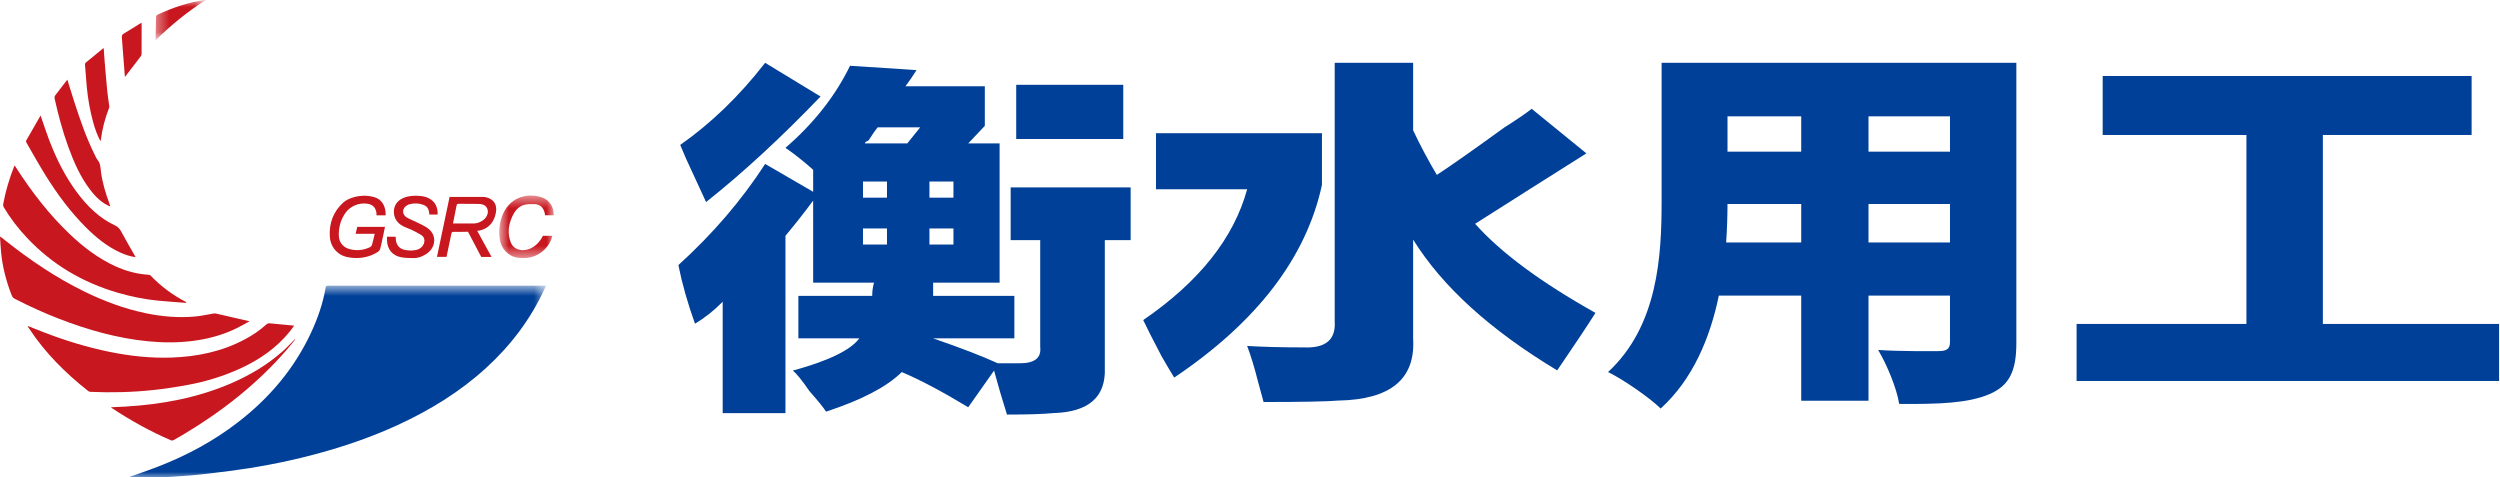 <?xml version="1.0" encoding="UTF-8"?>
<svg width="199px" height="38px" viewBox="0 0 199 38" version="1.1" xmlns="http://www.w3.org/2000/svg" xmlns:xlink="http://www.w3.org/1999/xlink">
    <title>1.icon/Logo2</title>
    <defs>
        <polygon id="path-1" points="0.086 0.676 33.46 0.676 33.46 16 0.086 16"></polygon>
        <polygon id="path-3" points="0.739 0.511 5.085 0.511 5.085 5.484 0.739 5.484"></polygon>
        <polygon id="path-5" points="0.38 0.943 4.367 0.943 4.367 4.141 0.38 4.141"></polygon>
    </defs>
    <g id="首页" stroke="none" stroke-width="1" fill="none" fill-rule="evenodd">
        <g transform="translate(-221, -16)">
            <rect fill="#F4F6FA" x="0" y="0" width="1440" height="2260"></rect>
            <g id="title">
                <rect id="bg" fill="#FFFFFF" x="0" y="0" width="1440" height="70"></rect>
                <g id="1.icon/Logo2" transform="translate(220, 15)">
                    <g id="人力" transform="translate(55, 6)">
                        <path d="M26.89,6.066 L35.412,6.066 L35.412,1.75 L26.89,1.75 L26.89,6.066 Z M19.984,14.466 L21.895,14.466 L21.895,13.184 L19.984,13.184 L19.984,14.466 Z M19.984,10.733 L21.895,10.733 L21.895,9.45 L19.984,9.45 L19.984,10.733 Z M19.249,5.134 L15.869,5.134 C15.672,5.367 15.429,5.717 15.135,6.183 C14.937,6.262 14.841,6.34 14.841,6.416 L18.22,6.416 L19.249,5.134 Z M14.694,14.466 L16.604,14.466 L16.604,13.184 L14.694,13.184 L14.694,14.466 Z M14.694,10.733 L16.604,10.733 L16.604,9.45 L14.694,9.45 L14.694,10.733 Z M6.906,0 L11.314,2.683 C8.179,5.95 5.142,8.75 2.204,11.084 C1.811,10.227 1.271,9.061 0.588,7.582 C0.39,7.117 0.243,6.767 0.147,6.534 C2.594,4.824 4.849,2.645 6.906,0 L6.906,0 Z M8.522,27.883 L3.526,27.883 L3.526,19.017 C2.84,19.717 2.105,20.3 1.322,20.766 C0.734,19.132 0.294,17.578 0,16.101 C2.741,13.612 5.044,10.928 6.906,8.05 L10.727,10.267 L10.727,8.516 C10.04,7.895 9.306,7.311 8.522,6.767 C10.775,4.824 12.489,2.645 13.665,0.234 L18.955,0.583 C18.661,1.05 18.367,1.479 18.074,1.867 L24.392,1.867 L24.392,5.017 L23.07,6.416 L25.568,6.416 L25.568,17.5 L20.277,17.5 L20.277,18.549 L26.743,18.549 L26.743,21.933 L20.277,21.933 C22.53,22.711 24.245,23.373 25.42,23.916 L27.185,23.916 C28.36,23.916 28.897,23.49 28.801,22.633 L28.801,14.116 L26.449,14.116 L26.449,9.917 L36,9.917 L36,14.116 L33.943,14.116 L33.943,24.266 C34.039,26.599 32.668,27.805 29.829,27.883 C29.044,27.96 27.82,28 26.155,28 C25.763,26.755 25.42,25.588 25.127,24.499 L23.07,27.417 C21.013,26.172 19.249,25.238 17.78,24.617 C16.604,25.783 14.596,26.834 11.755,27.766 C11.557,27.454 11.116,26.909 10.432,26.133 C9.845,25.276 9.404,24.734 9.11,24.499 C11.95,23.723 13.714,22.866 14.4,21.933 L9.551,21.933 L9.551,18.549 L15.429,18.549 C15.429,18.161 15.477,17.812 15.575,17.5 L10.727,17.5 L10.727,10.967 C10.04,11.9 9.306,12.833 8.522,13.767 L8.522,27.883 Z" id="Fill-1" fill="#004098"></path>
                        <path d="M67.92,3.661 L72.275,7.208 C69.371,9.037 66.417,10.908 63.42,12.814 C65.452,15.102 68.646,17.466 73,19.906 C72.322,20.975 71.306,22.5 69.952,24.482 C64.629,21.279 60.807,17.809 58.485,14.071 L58.485,21.965 C58.676,25.169 56.692,26.808 52.532,26.885 C51.661,26.96 49.677,27 46.581,27 C46.483,26.617 46.338,26.084 46.144,25.398 C45.855,24.254 45.564,23.301 45.274,22.537 C46.53,22.614 48.033,22.653 49.774,22.653 C51.516,22.729 52.337,22.043 52.242,20.593 L52.242,0 L58.485,0 L58.485,5.376 C59.065,6.598 59.693,7.779 60.372,8.923 C61.533,8.162 63.322,6.903 65.742,5.148 C66.708,4.539 67.435,4.044 67.92,3.661 L67.92,3.661 Z M51.227,5.605 L51.227,9.724 C49.967,15.521 46.048,20.633 39.468,25.054 C39.272,24.75 38.935,24.177 38.451,23.338 C37.773,22.043 37.29,21.09 37,20.478 C41.45,17.429 44.208,13.958 45.274,10.067 L38.016,10.067 L38.016,5.605 L51.227,5.605 Z" id="Fill-3" fill="#004098"></path>
                        <path d="M94.733,14.3 L101.218,14.3 L101.218,11.241 L94.733,11.241 L94.733,14.3 Z M94.733,7.073 L101.218,7.073 L101.218,4.262 L94.733,4.262 L94.733,7.073 Z M83.509,7.072 L89.377,7.072 L89.377,4.261 L83.509,4.261 L83.509,7.072 Z M89.377,14.3 L89.377,11.241 L83.509,11.241 C83.509,12.199 83.473,13.218 83.402,14.3 L89.377,14.3 Z M106.502,22.299 C106.502,24.523 105.956,25.695 104.352,26.377 C102.675,27.086 100.417,27.18 97.174,27.15 C96.994,25.944 96.19,23.998 95.498,22.856 C97.285,22.979 99.652,22.948 100.308,22.948 C100.963,22.948 101.218,22.762 101.218,22.237 L101.218,18.531 L94.733,18.531 L94.733,26.901 L89.377,26.901 L89.377,18.531 L82.818,18.531 C82.126,21.897 80.741,25.203 78.189,27.519 C77.352,26.684 75.166,25.171 74,24.615 C77.973,20.941 78.264,15.381 78.264,11.026 L78.264,-0 L106.502,-0 L106.502,22.299 Z" id="Fill-1" fill="#004098"></path>
                        <polygon id="Fill-3" fill="#004098" points="144.927 20.785 144.927 25.326 111.297 25.326 111.297 20.785 124.815 20.785 124.815 5.744 113.374 5.744 113.374 1.05 142.74 1.05 142.74 5.744 130.9 5.744 130.9 20.785"></polygon>
                        <g id="编组" transform="translate(37, 0)"></g>
                    </g>
                    <g id="icon" transform="translate(1, 0)">
                        <g id="编组" transform="translate(10, 23.057)">
                            <mask id="mask-2" fill="white">
                                <use xlink:href="#path-1"></use>
                            </mask>
                            <g id="Clip-2"></g>
                            <path d="M0.086,15.983 C0.935,15.678 1.792,15.391 2.635,15.064 C4.892,14.187 7.005,13.046 8.927,11.566 C11.428,9.642 13.419,7.299 14.759,4.426 C15.302,3.262 15.72,2.057 15.929,0.786 C15.936,0.746 16.001,0.703 16.048,0.685 C16.094,0.668 16.151,0.681 16.205,0.681 L33.245,0.681 L33.46,0.681 C33.416,0.781 33.382,0.861 33.346,0.939 C32.23,3.36 30.654,5.441 28.689,7.234 C26.587,9.15 24.193,10.613 21.618,11.794 C19.58,12.727 17.467,13.455 15.305,14.043 C13.505,14.532 11.683,14.921 9.841,15.21 C8.79,15.375 7.732,15.507 6.676,15.632 C4.592,15.879 2.499,15.991 0.401,16 C0.301,16.001 0.201,15.995 0.101,15.991 C0.092,15.991 0.083,15.981 0.086,15.983" id="Fill-1" fill="#004098" mask="url(#mask-2)"></path>
                        </g>
                        <path d="M2.232,26.956 C2.647,27.12 3.061,27.286 3.477,27.447 C5.188,28.109 6.937,28.645 8.736,29.011 C10.349,29.338 11.978,29.518 13.627,29.463 C15.684,29.394 17.662,28.99 19.496,28.009 C20.102,27.685 20.671,27.305 21.182,26.842 C21.271,26.762 21.356,26.725 21.478,26.737 C22.082,26.799 22.686,26.852 23.291,26.908 C23.321,26.911 23.351,26.92 23.412,26.932 C23.295,27.087 23.193,27.229 23.084,27.367 C22.027,28.685 20.679,29.614 19.161,30.316 C17.806,30.943 16.386,31.372 14.923,31.643 C14.012,31.811 13.093,31.952 12.172,32.049 C10.521,32.223 8.863,32.266 7.204,32.191 C7.145,32.188 7.076,32.169 7.031,32.133 C5.21,30.701 3.586,29.082 2.308,27.136 C2.274,27.084 2.241,27.03 2.207,26.978 C2.215,26.971 2.224,26.964 2.232,26.956" id="Fill-3" fill="#C8171F"></path>
                        <path d="M19.865,26.574 C19.508,26.766 19.159,26.971 18.796,27.146 C17.711,27.671 16.562,27.98 15.368,28.135 C14.183,28.288 13,28.283 11.812,28.169 C9.35,27.932 6.998,27.263 4.701,26.375 C3.492,25.907 2.314,25.37 1.161,24.776 C1.05,24.719 0.985,24.643 0.94,24.529 C0.498,23.406 0.194,22.249 0.084,21.045 C0.048,20.651 0.028,20.257 0.001,19.862 C0.013,19.855 0.026,19.848 0.04,19.841 C0.152,19.929 0.264,20.017 0.377,20.107 C2.361,21.688 4.455,23.103 6.739,24.22 C8.292,24.977 9.9,25.576 11.595,25.93 C12.905,26.204 14.226,26.315 15.56,26.192 C16.025,26.149 16.484,26.04 16.946,25.965 C17.022,25.952 17.105,25.938 17.178,25.955 C18.064,26.156 18.95,26.362 19.865,26.574" id="Fill-5" fill="#C8171F"></path>
                        <path d="M14.814,25.11 C14.067,25.05 13.319,25.003 12.574,24.93 C11.481,24.825 10.409,24.602 9.356,24.296 C6.568,23.48 4.149,22.053 2.152,19.934 C1.447,19.188 0.825,18.377 0.298,17.494 C0.259,17.427 0.238,17.332 0.251,17.258 C0.445,16.215 0.745,15.204 1.137,14.217 C1.14,14.21 1.151,14.204 1.171,14.181 C1.212,14.245 1.251,14.303 1.29,14.363 C2.519,16.267 3.893,18.055 5.538,19.623 C6.625,20.66 7.806,21.564 9.181,22.192 C10.027,22.581 10.913,22.817 11.844,22.873 C11.895,22.877 11.958,22.902 11.992,22.939 C12.806,23.79 13.736,24.483 14.781,25.024 C14.797,25.034 14.812,25.047 14.827,25.056 C14.823,25.075 14.818,25.091 14.814,25.11" id="Fill-7" fill="#C8171F"></path>
                        <path d="M8.843,33.418 C9.233,33.4 9.601,33.387 9.969,33.365 C12.908,33.192 15.769,32.66 18.483,31.474 C19.937,30.838 21.286,30.032 22.479,28.98 C22.811,28.687 23.112,28.359 23.427,28.048 C23.448,28.027 23.469,28.008 23.513,28.008 C23.304,28.262 23.1,28.52 22.886,28.77 C20.496,31.548 17.651,33.772 14.512,35.636 C14.277,35.776 14.039,35.913 13.798,36.044 C13.751,36.069 13.674,36.076 13.626,36.056 C11.961,35.341 10.384,34.464 8.875,33.462 C8.867,33.457 8.864,33.446 8.843,33.418" id="Fill-9" fill="#C8171F"></path>
                        <path d="M3.229,10.194 C3.46,10.858 3.66,11.472 3.888,12.077 C4.465,13.606 5.184,15.063 6.172,16.374 C6.979,17.444 7.92,18.367 9.152,18.943 C9.392,19.055 9.531,19.21 9.653,19.44 C9.992,20.082 10.365,20.707 10.725,21.338 C10.748,21.378 10.771,21.418 10.802,21.471 C10.36,21.411 9.957,21.278 9.568,21.1 C8.53,20.626 7.662,19.917 6.861,19.121 C5.608,17.875 4.564,16.462 3.633,14.966 C3.101,14.113 2.612,13.232 2.108,12.361 C2.081,12.314 2.06,12.233 2.083,12.193 C2.456,11.533 2.835,10.877 3.229,10.194" id="Fill-11" fill="#C8171F"></path>
                        <path d="M5.359,7.339 C5.552,7.958 5.728,8.542 5.917,9.122 C6.38,10.544 6.862,11.958 7.53,13.3 C7.608,13.456 7.676,13.622 7.784,13.755 C7.994,14.012 7.994,14.319 8.03,14.618 C8.139,15.524 8.407,16.386 8.719,17.237 C8.735,17.281 8.753,17.326 8.767,17.371 C8.77,17.38 8.766,17.391 8.764,17.428 C8.684,17.394 8.609,17.366 8.539,17.33 C7.968,17.032 7.535,16.583 7.154,16.076 C6.372,15.037 5.859,13.86 5.421,12.649 C4.968,11.4 4.632,10.117 4.343,8.823 C4.328,8.753 4.35,8.653 4.393,8.596 C4.703,8.182 5.021,7.776 5.359,7.339" id="Fill-13" fill="#C8171F"></path>
                        <path d="M7.999,12.24 C7.729,11.742 7.557,11.241 7.415,10.729 C7.156,9.788 6.993,8.829 6.901,7.857 C6.848,7.291 6.806,6.722 6.765,6.154 C6.761,6.1 6.78,6.022 6.818,5.99 C7.276,5.609 7.739,5.233 8.202,4.857 C8.213,4.848 8.229,4.847 8.256,4.838 C8.278,5.175 8.297,5.505 8.325,5.834 C8.394,6.653 8.461,7.472 8.542,8.291 C8.58,8.678 8.648,9.063 8.699,9.449 C8.705,9.494 8.698,9.545 8.683,9.587 C8.365,10.41 8.134,11.256 8.027,12.133 C8.024,12.158 8.015,12.183 7.999,12.24" id="Fill-15" fill="#C8171F"></path>
                        <path d="M30.696,18.14 L29.967,18.14 C29.967,18.14 30.061,17.367 29.285,17.222 C28.539,17.095 27.862,17.445 27.511,17.929 C27.124,18.465 26.958,19.075 26.968,19.729 C26.976,20.291 27.304,20.699 27.855,20.836 C28.393,20.971 28.925,20.923 29.428,20.687 C29.508,20.65 29.59,20.56 29.614,20.478 C29.696,20.203 29.825,19.613 29.825,19.613 L28.306,19.613 L28.44,19.06 L30.645,19.06 C30.645,19.06 30.342,20.544 30.27,20.786 C30.242,20.882 30.171,20.988 30.087,21.042 C29.477,21.439 28.801,21.582 28.082,21.527 C27.888,21.511 27.692,21.482 27.507,21.43 C26.8,21.231 26.293,20.61 26.251,19.818 C26.194,18.758 26.532,17.833 27.335,17.111 C27.656,16.822 28.616,16.388 29.729,16.675 C30.802,16.941 30.696,18.14 30.696,18.14" id="Fill-17" fill="#C8171F"></path>
                        <path d="M36.056,18.79 L36.214,18.79 L37.67,18.79 C37.979,18.795 38.246,18.686 38.487,18.502 C38.76,18.291 38.895,17.936 38.807,17.667 C38.708,17.369 38.481,17.235 38.064,17.232 C37.547,17.229 37.03,17.228 36.513,17.222 C36.411,17.221 36.365,17.251 36.344,17.356 C36.254,17.815 36.056,18.79 36.056,18.79 M35.786,16.676 L38.504,16.676 C38.655,16.676 39.684,16.825 39.469,17.948 C39.202,19.352 37.985,19.373 37.985,19.373 L39.127,21.454 L38.308,21.454 C38.308,21.454 37.273,19.498 37.251,19.444 C37.059,19.444 37.235,19.455 36.768,19.455 L36.104,19.455 C36.012,19.455 35.952,19.486 35.933,19.58 C35.799,20.245 35.686,20.77 35.544,21.445 L34.783,21.445 C35.118,19.849 35.786,16.676 35.786,16.676" id="Fill-19" fill="#C8171F"></path>
                        <path d="M34.84,18.078 L34.174,18.078 C34.17,18.021 34.172,17.518 33.808,17.356 C33.405,17.169 32.985,17.153 32.559,17.269 C32.513,17.281 32.471,17.306 32.429,17.328 C31.988,17.565 31.966,18.071 32.398,18.323 C32.647,18.468 32.922,18.567 33.181,18.696 C33.45,18.829 33.728,18.952 33.977,19.116 C34.822,19.673 34.694,20.686 33.988,21.177 C33.671,21.398 33.32,21.544 32.93,21.544 C32.599,21.543 32.264,21.537 31.94,21.479 C31.249,21.358 30.837,20.859 30.804,20.157 C30.799,20.057 30.803,19.957 30.803,19.844 L31.497,19.844 C31.497,19.844 31.501,20.049 31.519,20.155 C31.59,20.582 31.844,20.824 32.266,20.9 C32.576,20.956 32.885,20.963 33.191,20.879 C33.541,20.783 33.786,20.475 33.783,20.151 C33.781,19.957 33.689,19.807 33.539,19.713 C33.29,19.558 33.028,19.423 32.765,19.295 C32.543,19.187 32.302,19.117 32.084,19.003 C31.659,18.781 31.388,18.432 31.354,17.946 C31.317,17.405 31.601,16.974 32.103,16.76 C32.51,16.585 32.939,16.563 33.375,16.592 C33.736,16.615 34.07,16.702 34.361,16.927 C34.727,17.209 34.84,17.609 34.84,18.078" id="Fill-21" fill="#C8171F"></path>
                        <g id="编组" transform="translate(39, 16.057)">
                            <mask id="mask-4" fill="white">
                                <use xlink:href="#path-3"></use>
                            </mask>
                            <g id="Clip-24"></g>
                            <path d="M5.085,2.078 L4.385,2.078 C4.385,2.078 4.355,1.249 3.601,1.194 C3.306,1.179 3.049,1.18 2.785,1.236 C2.312,1.338 2.019,1.682 1.814,2.099 C1.478,2.782 1.371,3.493 1.652,4.223 C1.812,4.634 2.133,4.82 2.568,4.859 C3.717,4.859 4.218,3.712 4.218,3.712 L4.963,3.712 C4.964,3.71 4.935,3.86 4.899,3.949 C4.592,4.813 3.734,5.455 2.786,5.482 C2.555,5.488 2.318,5.48 2.093,5.436 C1.441,5.309 0.894,4.722 0.787,4.028 C0.68,3.333 0.749,2.649 1.027,1.999 C1.567,0.741 2.757,0.323 3.9,0.586 C4.611,0.75 5.023,1.228 5.074,1.922 C5.077,1.968 5.085,2.078 5.085,2.078" id="Fill-23" fill="#C8171F" mask="url(#mask-4)"></path>
                        </g>
                        <path d="M9.942,7.129 C9.912,6.736 9.881,6.35 9.851,5.962 C9.802,5.31 9.757,4.657 9.701,4.006 C9.687,3.854 9.713,3.757 9.856,3.672 C10.322,3.398 10.777,3.106 11.262,2.806 C11.268,2.885 11.274,2.929 11.274,2.973 C11.274,3.743 11.276,4.514 11.271,5.285 C11.27,5.356 11.24,5.438 11.196,5.495 C10.786,6.036 10.37,6.573 9.942,7.129" id="Fill-25" fill="#C8171F"></path>
                        <g id="编组" transform="translate(12, 0.057)">
                            <mask id="mask-6" fill="white">
                                <use xlink:href="#path-5"></use>
                            </mask>
                            <g id="Clip-28"></g>
                            <path d="M4.367,0.95 C2.924,1.877 1.615,2.936 0.392,4.141 C0.388,4.083 0.38,4.045 0.381,4.008 C0.392,3.431 0.404,2.856 0.422,2.281 C0.424,2.227 0.468,2.147 0.513,2.126 C1.72,1.558 2.971,1.133 4.295,0.943 C4.309,0.941 4.324,0.946 4.367,0.95" id="Fill-27" fill="#C8171F" mask="url(#mask-6)"></path>
                        </g>
                    </g>
                </g>
            </g>
        </g>
    </g>
</svg>